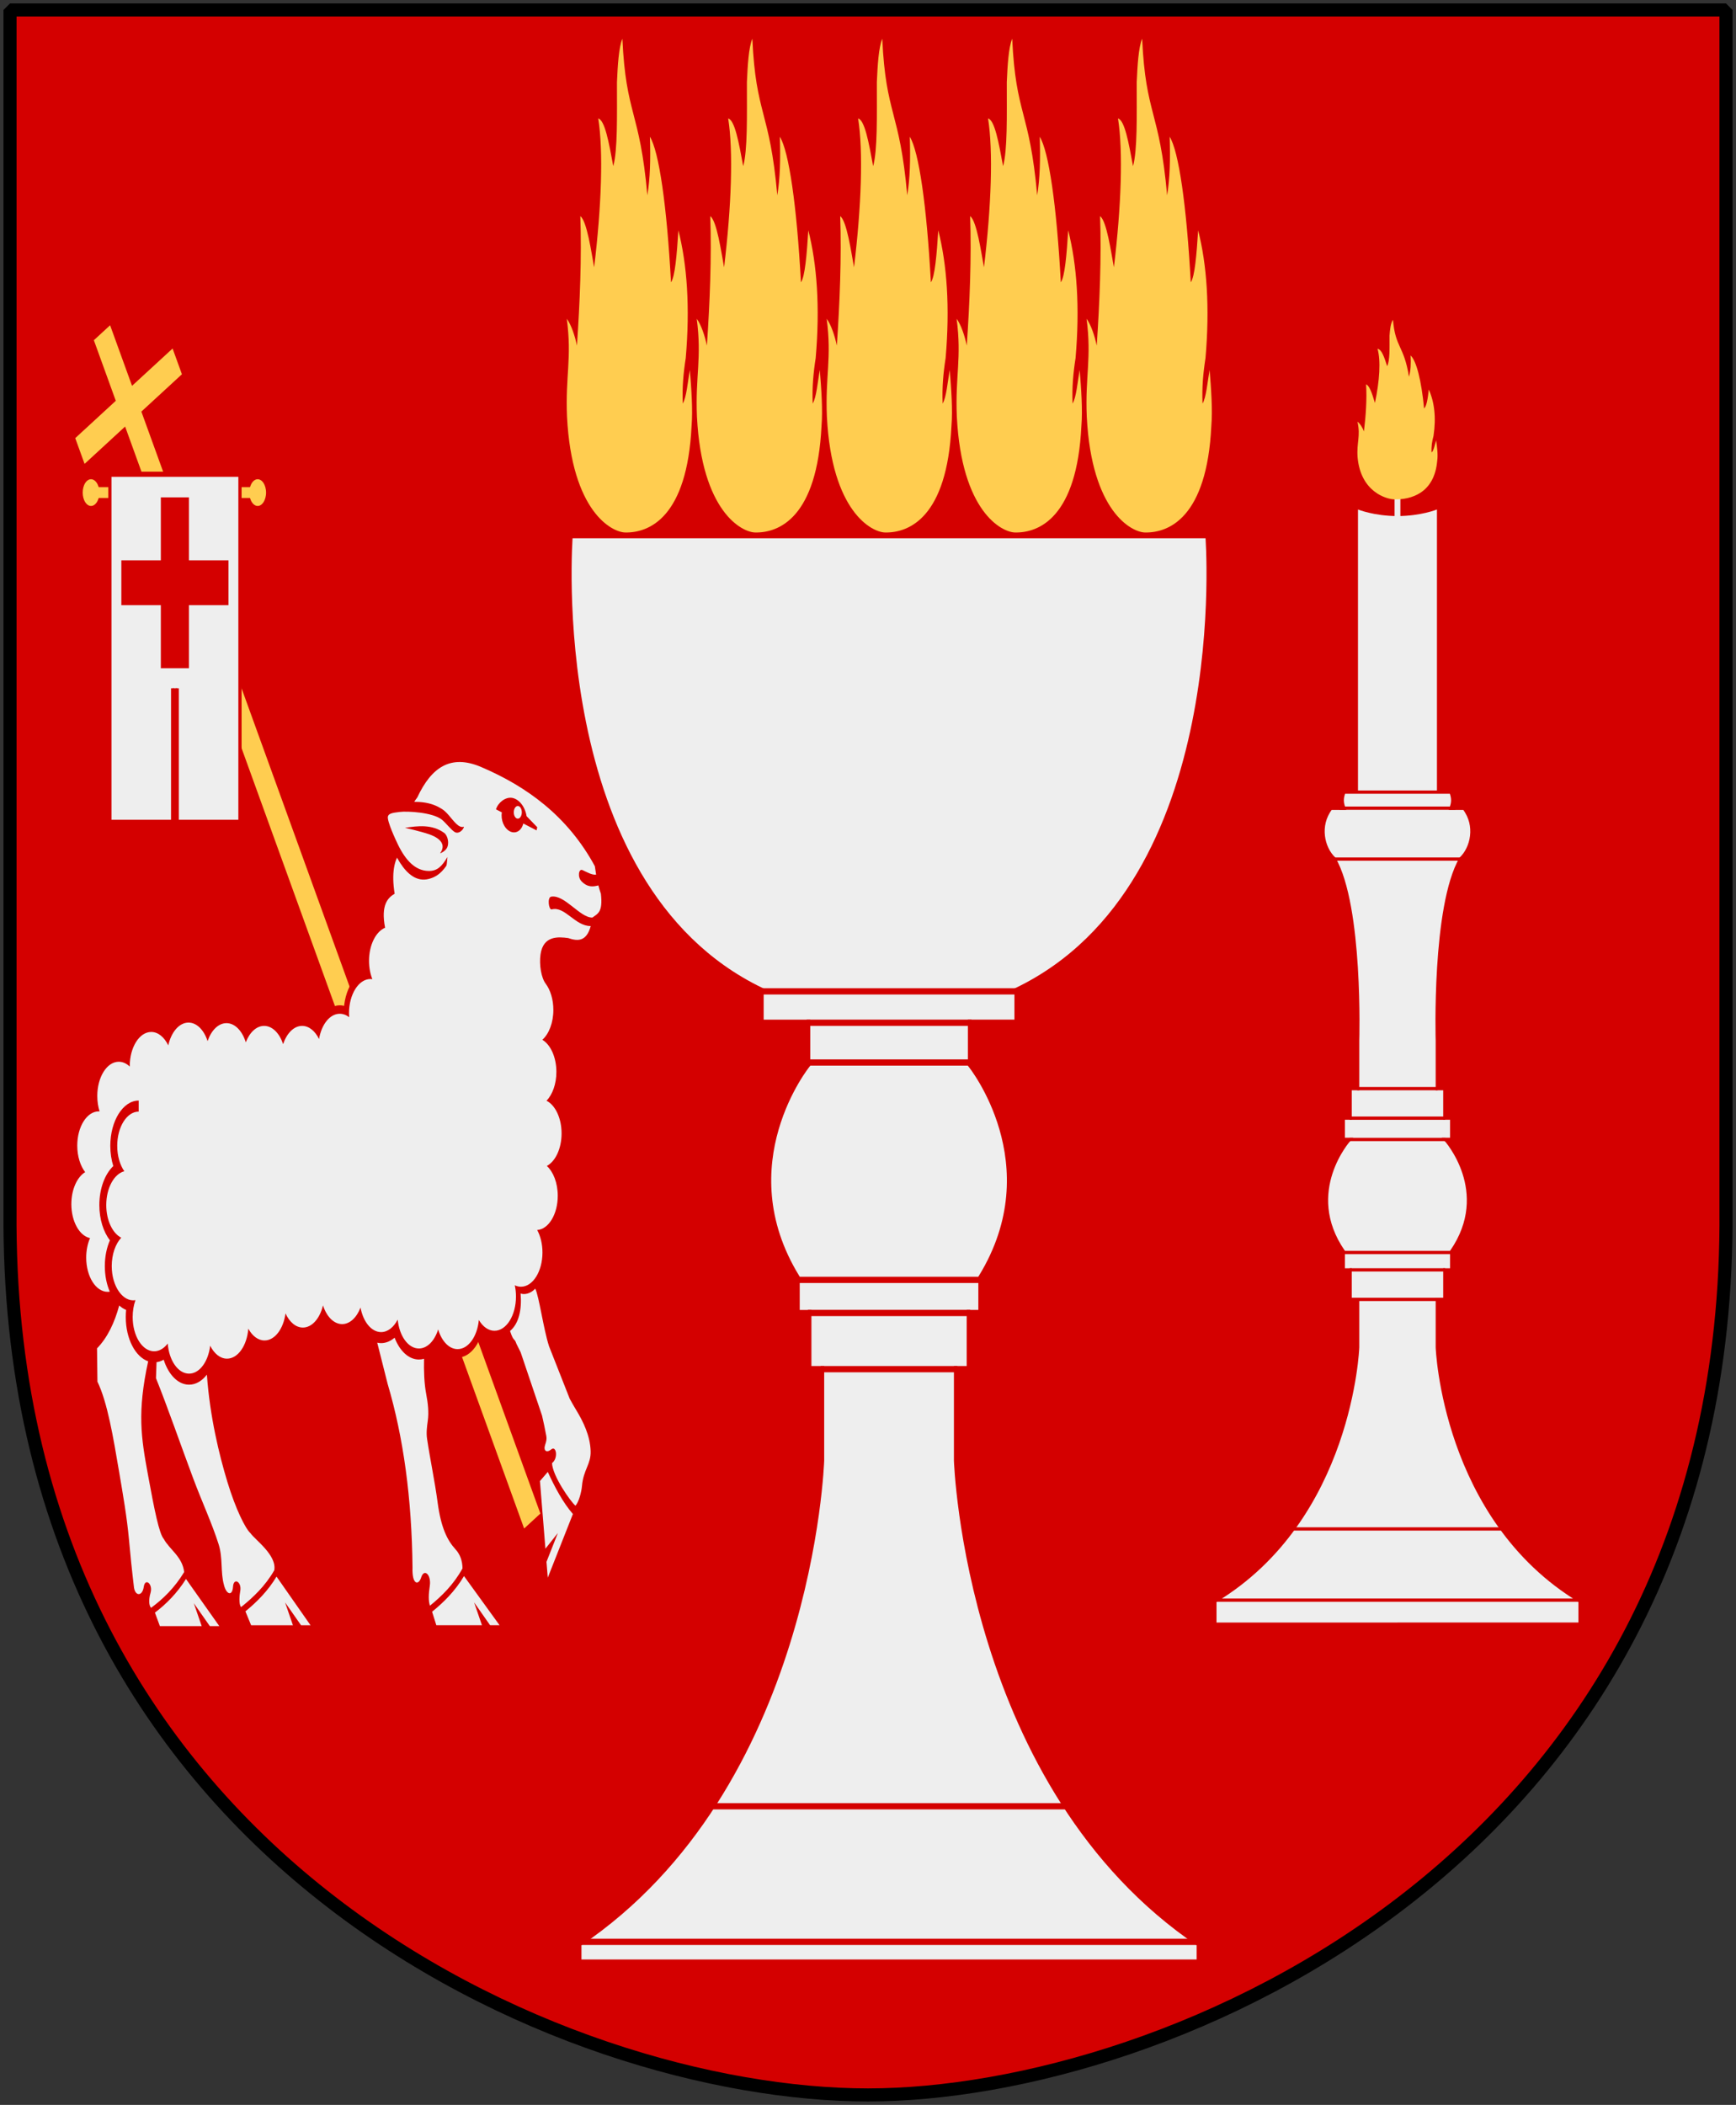 <?xml version="1.0" encoding="UTF-8" standalone="no"?>
<!-- Created with Inkscape (http://www.inkscape.org/) -->

<svg
   xmlns:dc="http://purl.org/dc/elements/1.1/"
   xmlns:cc="http://creativecommons.org/ns#"
   xmlns:rdf="http://www.w3.org/1999/02/22-rdf-syntax-ns#"
   xmlns:svg="http://www.w3.org/2000/svg"
   xmlns="http://www.w3.org/2000/svg"
   xmlns:xlink="http://www.w3.org/1999/xlink"
   version="1.0"
   width="251"
   height="304.2"
   id="svg4166">
  <rect width="100%" height="100%" fill="#333333" stroke="none"/>
  <defs
     id="defs4168" />
  <path
     d="m 249.551,1.44 -248.101,0 0,173.497 C 0.682,268.657 81.739,302.756 125.5,302.756 c 42.994,0 124.818,-34.099 124.051,-127.82 l 0,-173.497 z"
     id="Shield"
     style="fill:#d40000" />
  <path
     d="m 249.551,1.44 -248.101,0 0,173.497 c -0.767,93.721 80.289,127.82 124.051,127.82 42.994,0 124.818,-34.099 124.051,-127.82 l 0,-173.497 z"
     id="Frame"
     style="fill:none;stroke:#000000;stroke-width:1.888;stroke-linejoin:bevel" />
  <g
     transform="matrix(-0.384,0,0,0.612,98.062,72.867)"
     id="Ram-and-Flag">
    <g
       transform="matrix(1.218,0,0,1.218,-10.971,-53.014)"
       id="Flag"
       style="fill:#ffcd50;stroke:#d40000">
      <path
         d="m 184.451,8.149 -6.782,11.746 -12.535,-7.237 -3.382,5.858 12.535,7.237 L 50.939,239.398 l 5.888,3.4 123.348,-213.645 12.535,7.237 3.382,-5.858 -12.535,-7.237 6.782,-11.746 -5.888,-3.4 z"
         id="banner-pole" />
      <g
         id="banner">
        <path
           d="m 139.016,38.182 c -1.703,0 -3.092,1.388 -3.092,3.092 -2.4e-4,1.703 1.388,3.092 3.092,3.092 1.138,0 2.136,-0.629 2.67,-1.546 l 46.173,10e-7 c 0.534,0.917 1.532,1.546 2.67,1.546 1.703,0 3.076,-1.388 3.076,-3.092 2.4e-4,-1.703 -1.373,-3.092 -3.076,-3.092 -1.138,0 -2.136,0.629 -2.67,1.546 l -46.173,-1e-6 c -0.534,-0.917 -1.532,-1.546 -2.67,-1.546 z"
           id="path2933" />
        <path
           d="m 163.894,79.211 0,25.988 -19.407,0 0,-67.479 40.22,10e-7 -1.5e-4,67.479 -19.407,0 0,-25.988"
           id="path2934"
           style="fill:#eeeeee" />
        <path
           d="m 160.254,42.197 0,12.208 -12.219,-10e-7 0,8.697 12.219,0 0,12.219 8.697,0 0,-12.219 12.208,0 0,-8.697 -12.208,0 0,-12.208 -8.697,0 z"
           id="Cross"
           style="fill:#d40000;stroke:none" />
      </g>
    </g>
    <g
       transform="translate(8.152,-0.725)"
       id="ram"
       style="fill:#eeeeee;fill-rule:evenodd;stroke:#d40000;stroke-width:4">
      <path
         d="m 82.239,195.588 c -1.291,2.751 -4.083,4.658 -7.322,4.658 -4.056,0 -7.416,-2.989 -7.998,-6.884 m 40.8,-80.515 c 4.465,0 8.086,3.622 8.086,8.086 0,0.315 -0.02,0.625 -0.055,0.931 1.069,-0.521 2.271,-0.812 3.54,-0.812 3.731,0 6.872,2.528 7.803,5.965"
         id="use3272"
         style="fill:none" />
      <path
         d="m 22.762,88.204 c 0.178,-0.656 0.333,-1.324 0.477,-1.996 10.202,-11.792 25.546,-18.806 42.83,-23.43 11.475,-3.075 18.739,0.093 24.022,7.19 3.515,2.754 5.946,8.45 6.715,13.305 1.838,1.421 3.103,4.552 1.812,9.433 2.559,0.937 5.258,2.646 3.602,8.032"
         id="use3540"
         style="fill:none" />
      <g
         id="ram-hoofs"
         style="stroke:none">
        <path
           d="m 40.968,254.217 -9.46,-15.032 c 3.685,-2.66 6.773,-6.274 9.453,-9.941 l 2.955,2.155 -2.063,15.976 -4.688,-3.708 4.288,6.807 -0.483,3.743 z"
           id="path28" />
        <path
           d="m 59.126,265.44 3.563,0 6.021,-5.393 -2.953,5.393 17.178,0 1.589,-3.18 c -4.324,-2.211 -8.68,-4.882 -12.013,-8.421 z"
           id="path20" />
        <path
           d="m 187.02,265.65 -15.74,0 2.953,-5.393 -6.021,5.393 -3.563,0 12.537,-11.123 c 3.358,3.34 7.427,5.913 11.7,7.944 z"
           id="path12" />
        <path
           d="m 152.66,265.46 -15.739,0 2.953,-5.393 -6.021,5.393 -3.563,0 12.809,-11.5 c 3.27,3.429 7.499,6.042 11.714,8.209 z"
           id="path16" />
      </g>
      <g
         id="ram-body"
         style="stroke:none">
        <path
           d="m 43.12,215.953 c -0.589,1.582 -1.124,3.198 -1.612,4.849 -0.186,0.63 0.018,1.281 0.416,1.974 0.805,1.403 -0.416,2.091 -2.242,1.156 -1.978,-1.014 -2.707,2.128 -0.314,3.227 -0.169,3.067 -7.154,9.233 -8.827,10.064 -1.263,-0.901 -2.238,-3.145 -2.453,-4.671 -0.544,-3.881 -3.41,-5.105 -3.26,-8.21 0.175,-3.6 2.701,-6.902 5.591,-9.873 0.805,-0.827 1.571,-1.669 2.301,-2.528 l 7.782,-12.391 c 2.118,-4.125 3.75,-11.79 5.18,-13.588 1.893,1.294 4.269,1.46 5.518,1.143 -0.514,3.85 0.661,7.107 3.975,8.857 -1.417,2.711 -1.553,1.472 -2.421,3.05 -0.54,0.647 -1.065,1.308 -1.572,1.978 z"
           id="path26" />
        <path
           d="m 191.432,203.12 c 4.818,-1.037 8.432,-5.323 8.432,-10.451 0,-0.57 -0.045,-1.13 -0.132,-1.676 0.919,-0.238 1.789,-0.594 2.595,-1.053 1.765,4.058 4.371,7.552 8.358,10.126 l -0.156,7.861 c -3.789,4.941 -5.908,12.968 -8.185,21.377 -1.415,5.224 -2.923,10.654 -3.657,15.712 -0.548,3.768 -1.141,7.462 -1.862,11.218 -0.318,2.441 -3.22,2.467 -3.737,0.157 -0.5,-2.234 -3.519,-0.698 -2.552,1.404 0.692,1.505 0.685,2.885 -0.177,3.548 -4.574,-2.092 -8.987,-4.818 -12.484,-8.457 0.68,-3.642 5.459,-5.274 7.678,-7.814 1.729,-1.266 3.449,-6.558 5.984,-15.255 C 194.073,221.122 195.608,215.203 191.432,203.12 z"
           id="path14" />
        <path
           d="m 169.316,206.274 c 1.835,1.482 4.17,2.369 6.711,2.369 4.179,0 7.796,-2.402 9.555,-5.898 0.853,0.304 1.758,0.505 2.696,0.583 l 0.207,3.781 c -4.385,6.844 -9.091,15.403 -13.982,23.613 -3.347,5.617 -7.15,10.722 -9.619,15.64 -1.631,3.25 -0.656,6.559 -1.976,9.537 -0.893,2.329 -3.188,2.787 -3.434,0.433 -0.238,-2.277 -3.415,-1.101 -2.697,1.099 0.238,0.73 0.634,3.131 -0.345,3.723 -4.474,-2.238 -9.085,-4.969 -12.484,-8.682 -1.009,-3.602 7.222,-7.176 8.996,-8.785 1.863,-1.058 5.516,-5.598 8.645,-12.064 3.13,-6.466 6.589,-15.383 7.728,-25.349 z"
           id="path18" />
        <path
           d="m 86.146,217.157 c 0.304,1.397 0.614,2.823 0.267,4.28 -1.196,5.03 -2.887,9.926 -3.963,14.981 -1.289,6.06 -3.671,9 -6.738,11.102 -1.705,1.169 -2.596,2.649 -2.634,4.505 3.277,3.766 7.808,6.544 12.26,8.813 0.608,-1.17 0.523,-2.721 0.055,-4.674 -0.627,-2.616 2.112,-4.266 3.26,-1.973 0.928,1.853 3.478,1.814 3.244,-2.391 0.267,-16.23 3.387,-30.676 9.363,-43.339 l 3.92,-9.733 c -0.479,0.065 -0.964,0.101 -1.46,0.101 -1.839,0 -3.569,-0.467 -5.081,-1.286 -1.874,3.091 -5.271,5.159 -9.149,5.159 -0.661,0 -1.308,-0.061 -1.936,-0.176 0.104,2.926 -0.069,5.837 -0.776,8.188 -0.707,2.351 -1.073,4.419 -0.633,6.442 z"
           id="path22" />
        <path
           d="m 197.266,192.671 c 0,4.465 -3.622,8.086 -8.086,8.086 -1.942,0 -3.726,-0.687 -5.12,-1.829 -0.485,4.003 -3.893,7.107 -8.026,7.107 -3.958,0 -7.253,-2.847 -7.95,-6.603 -1.481,1.867 -3.769,3.067 -6.337,3.067 -4.123,0 -7.529,-3.091 -8.025,-7.081 -1.483,1.703 -3.664,2.782 -6.099,2.782 -3.881,0 -7.126,-2.738 -7.907,-6.387 -1.47,2.023 -3.853,3.34 -6.543,3.34 -3.461,0 -6.416,-2.177 -7.57,-5.237 -1.337,2.622 -4.062,4.42 -7.206,4.42 -2.934,0 -5.504,-1.566 -6.922,-3.904 -0.99,3.347 -4.087,5.792 -7.754,5.792 -2.513,0 -4.759,-1.149 -6.243,-2.948 -0.607,3.864 -3.952,6.822 -7.986,6.822 -3.18,0 -5.933,-1.839 -7.254,-4.509 -1.291,2.751 -4.083,4.658 -7.322,4.658 -4.056,0 -7.416,-2.989 -7.998,-6.884 -1.475,1.569 -3.568,2.551 -5.891,2.551 -4.465,0 -8.086,-3.621 -8.086,-8.086 0,-0.932 0.157,-1.827 0.447,-2.66 -0.74,0.223 -1.523,0.344 -2.335,0.344 -4.465,0 -8.086,-3.622 -8.086,-8.086 0,-2.032 0.752,-3.891 1.989,-5.311 -4.307,-0.178 -7.747,-3.727 -7.747,-8.078 0,-3.022 1.661,-5.659 4.119,-7.047 -3.227,-1.062 -5.558,-4.099 -5.558,-7.68 0,-3.623 2.386,-6.692 5.671,-7.72 -2.235,-1.439 -3.717,-3.948 -3.717,-6.802 0,-3.477 2.198,-6.445 5.28,-7.586 -2.469,-1.384 -4.141,-4.025 -4.141,-7.057 0,-2.493 1.129,-4.721 2.903,-6.205 1.65,-1.374 2.478,-4.437 1.935,-6.872 -1.015,-4.555 -6.811,-4.183 -10.398,-3.893 -3.576,0.764 -6.879,0.897 -8.513,-2.831 5.945,0.017 9.719,-4.758 14.68,-3.939 1.124,0.185 1.788,-2.833 0.208,-3.005 -5.051,-0.551 -10.902,5.038 -15.52,4.936 -1.899,-0.926 -4.022,-1.146 -3.192,-5.631 0.365,-0.632 0.679,-1.286 0.952,-1.959 1.974,0.329 4.063,0.509 6.353,-0.981 1.569,-1.017 1.072,-3.062 -0.406,-2.63 -1.495,0.433 -3.537,1.193 -5.104,1.07 0.178,-0.656 0.333,-1.324 0.477,-1.996 10.202,-11.792 25.546,-18.806 42.83,-23.43 11.475,-3.075 18.739,0.093 24.022,7.19 3.515,2.754 5.946,8.45 6.715,13.305 1.838,1.421 3.103,4.552 1.812,9.433 2.559,0.937 5.258,2.646 3.602,8.032 3.477,0.905 6.045,4.063 6.045,7.823 0,1.587 -0.46,3.067 -1.25,4.315 0.232,-0.02 0.467,-0.03 0.704,-0.03 4.465,0 8.086,3.622 8.086,8.086 0,0.315 -0.02,0.625 -0.055,0.931 1.069,-0.521 2.271,-0.812 3.54,-0.812 3.731,0 6.872,2.528 7.803,5.965 1.48,-1.888 3.784,-3.1 6.369,-3.1 3.1,0 5.792,1.745 7.149,4.308 1.357,-2.563 4.052,-4.308 7.152,-4.308 2.925,0 5.485,1.553 6.906,3.88 1.316,-2.683 4.076,-4.53 7.266,-4.53 3.074,0 5.747,1.716 7.115,4.242 1.345,-2.598 4.06,-4.373 7.187,-4.373 3.517,0 6.508,2.246 7.621,5.382 1.478,-1.927 3.805,-3.169 6.42,-3.169 4.465,0 8.086,3.622 8.086,8.086 l -10e-4,0.082 c 1.21,-0.722 2.625,-1.135 4.136,-1.135 4.465,0 8.086,3.622 8.086,8.086 0,1.31 -0.314,2.546 -0.867,3.64 0.106,-0.004 0.215,-0.006 0.322,-0.006 4.465,0 8.086,3.622 8.086,8.086 0,2.526 -1.161,4.78 -2.976,6.263 3.041,1.162 5.203,4.109 5.203,7.557 0,4.109 -3.069,7.502 -7.037,8.017 0.908,1.307 1.442,2.896 1.442,4.607 0,4.465 -3.622,8.086 -8.086,8.086 -0.267,0 -0.532,-0.013 -0.793,-0.04 1.177,-1.717 1.868,-3.794 1.868,-6.033 0,-2.268 -0.709,-4.369 -1.914,-6.1 2.425,-1.96 3.979,-4.96 3.979,-8.319 0,-3.918 -2.112,-7.343 -5.257,-9.204 0.72,-1.438 1.128,-3.063 1.128,-4.78 0,-5.903 -4.787,-10.69 -10.69,-10.69 l 0,2.604 c 4.465,0 8.086,3.621 8.086,8.086 0,2.381 -1.031,4.523 -2.669,6.002 3.852,0.618 6.798,3.957 6.798,7.982 0,3.611 -2.371,6.673 -5.64,7.71 2.156,1.453 3.575,3.915 3.575,6.709 0,4.785 -4.207,8.526 -8.923,8.044 0.663,1.176 1.046,2.535 1.046,3.981 z"
           id="path3061" />
        <path
           d="m 79.841,96.152 c -4.801,0 -8.779,-3.467 -9.483,-7.989 -0.42,-2.701 -0.128,-5.613 1.274,-7.973 2.383,-4.015 9.102,-6.21 13.376,-7.077 4.482,-0.909 10.552,-1.063 12.873,-0.857 2.758,0.232 4.353,0.398 4.647,1.263 0.367,1.274 -3.075,6.408 -4.08,7.824 -2.433,3.428 -5.354,5.908 -9.121,6.788 C 88.637,92.669 84.653,96.152 79.841,96.152 z"
           id="path48" />
      </g>
      <path
         d="m 103.15,75.653 c 1.833,-3.699 -1.603,-4.075 -6.154,-4.398 -4.744,-0.336 -10.171,-0.577 -14.871,0.971 -2.053,0.676 -2.807,1.19 -3.831,1.92 -1.822,1.298 -3.802,3.188 -5.75,2.735 0.059,0.598 1.829,1.817 3.39,1.285 1.369,-0.482 3.538,-2.275 4.946,-2.97 3.496,-1.715 12.917,-2.038 15.884,-1.799 2.617,0.2 4.129,0.342 4.408,1.084 0.348,1.094 -2.916,5.503 -3.87,6.719 -2.882,3.676 -6.485,6.087 -11.474,6.13 -3.209,0.028 -4.963,-1.039 -7.077,-3.285 0.157,1.084 0.257,1.909 0.388,2.044 2.263,2.071 4.457,2.777 6.677,3.128 8.776,1.39 14.057,-6.949 17.335,-13.564 z m -8.414,1.49 c 0,0 -5.755,0.802 -9.171,1.539 -1.523,0.345 -7.263,1.707 -4.047,4.496 0,0 -1.554,-0.337 -2.416,-1.117 -1.204,-1.091 -0.507,-3.086 0.87,-3.714 C 84.567,76.263 89.877,76.685 94.736,77.143 z"
         id="ram-ear"
         style="fill:#d40000;stroke:none" />
      <path
         d="m 54.5,70.062 c -2.462,0.217 -4.909,1.884 -5.562,4.344 l -4,2.594 0.25,0.75 5,-1.625 c 0.652,1.719 2.885,2.552 5.062,1.844 2.179,-0.708 3.488,-2.693 3,-4.469 l 2.219,-0.719 C 59.694,71.2 56.97,69.845 54.5,70.062 z M 52.094,72 c 0.693,-0.078 1.37,0.343 1.594,1.031 0.256,0.788 -0.181,1.619 -0.969,1.875 -0.787,0.256 -1.651,-0.181 -1.906,-0.969 -0.256,-0.787 0.182,-1.619 0.969,-1.875 0.098,-0.032 0.213,-0.051 0.312,-0.062 z"
         id="ram-eye"
         style="fill:#d40000;stroke:none" />
    </g>
  </g>
  <g
     transform="matrix(0.419,0,0,0.474,175.47,45.981)"
     id="g3050">
    <g
       transform="translate(-411.71,-280.875)"
       id="candle"
       style="fill:#eeeeee;stroke:none">
      <path
         d="m 461.531,339.209 c 0,0 5.544,2 13.625,2 8.081,0 13.625,-2 13.625,-2 l 0,116.269 -27.251,0 z"
         id="path5050" />
      <path
         d="m 475.156,333.106 0,12.204"
         id="path5044"
         style="fill:none;stroke:#eeeeee;stroke-width:2px" />
      <path
         d="m 461.391,323.307 c -0.384,-4.575 1.107,-6.456 -0.045,-10.875 0.971,0.658 1.807,1.912 2.236,2.977 0.655,-4.763 1.061,-9.84 0.745,-14.353 1.445,0.501 2.439,4.011 3.049,5.672 1.626,-6.769 2.055,-12.88 0.903,-16.515 1.468,0.219 2.326,2.601 3.32,5.296 0.971,-1.786 0.813,-5.484 0.813,-9.308 0.158,-1.818 0.384,-3.855 1.197,-4.826 0.79,8.555 3.816,7.835 5.51,17.362 0.61,-1.88 0.723,-3.917 0.565,-6.487 1.987,1.598 3.726,7.584 4.652,16.139 0.881,-0.627 1.287,-3.04 1.626,-5.766 1.92,3.792 2.597,8.524 1.626,14.165 -0.497,1.598 -0.813,3.228 -0.655,5.046 0.813,-0.689 1.084,-2.35 1.558,-3.729 0.339,2.037 0.677,4.45 0.384,6.205 -0.971,10.154 -9.353,11.873 -14.649,11.822 -2.965,-0.03 -11.769,-2.327 -12.834,-12.825 z"
         id="Eld-8"
         style="fill:#ffcd50" />
    </g>
    <g
       transform="translate(-411.71,-280.875)"
       id="candle-holder"
       style="fill:#eeeeee;stroke:#d40000;stroke-width:1">
      <path
         d="m 538.102,679.06 0,-7.084 C 490.967,646.94 488.841,594.674 488.841,594.674 l 0,-14.63 2.593,0 0,-8.986 2.37,0 0,-5.652 c 14.171,-18.236 -2.133,-34.155 -2.133,-34.155 l 2.133,0 0,-6.477 -2.37,0 0,-8.986 -2.593,0 0,-14.63 c 0,0 -1.412,-40.952 8.126,-55.486 3.861,-3.179 5.677,-10.136 1.135,-15.359 l -4.525,0 c 0.681,-1.59 0.861,-2.889 0.008,-4.933 l -36.857,0 c -0.853,2.044 -0.673,3.343 0.008,4.933 l -4.525,0 c -4.542,5.223 -2.725,12.18 1.135,15.359 9.538,14.534 8.126,55.486 8.126,55.486 l 0,14.63 -2.593,0 0,8.986 -2.37,0 0,6.477 2.133,0 c 0,0 -16.303,15.918 -2.133,34.155 l 0,5.652 2.37,0 0,8.986 2.593,0 0,14.63 c 0,0 -2.126,52.266 -49.262,77.303 l 0,7.084 z"
         id="use4995" />
      <g
         id="g5018"
         style="fill:none">
        <path
           d="m 458.581,531.282 33.113,0"
           id="path3077-2" />
        <path
           d="m 456.351,565.745 c 0,0 37.574,0 37.574,0"
           id="path3075-2" />
        <path
           d="m 458.665,571.043 32.945,0"
           id="path3073-1" />
        <path
           d="m 461.262,580.043 27.751,0"
           id="path3071-8" />
        <path
           d="m 439.152,650.031 71.971,0"
           id="path3069-9" />
        <path
           d="m 412.373,671.734 125.53,0"
           id="path565-7" />
        <path
           d="m 458.665,524.789 32.945,0"
           id="path4934" />
        <path
           d="m 461.262,515.789 27.751,0"
           id="path4936" />
        <path
           d="m 453.152,445.801 43.971,0"
           id="path4938" />
        <path
           d="m 455.152,430.275 39.971,0"
           id="use5000" />
      </g>
    </g>
  </g>
  <g
     transform="matrix(0.911,0,0,1.028,11.473,-7.902)"
     id="g3153">
    <g
       transform="matrix(0.782,0,0,0.878,30.368,52.867)"
       id="Chalice"
       style="fill:#eeeeee;stroke:#d40000;stroke-width:1">
      <path
         d="m 118.455,34.228 -57.65,0 c 0,0 -5.674,55.983 38.747,72.939 l 0,5.137 9.451,0 0,6.675 c 0,0 -16.303,15.918 -2.133,34.155 l 0,5.652 2.37,0 0,8.986 2.593,0 0,14.63 c 0,0 -2.126,52.266 -49.262,77.303 l 0,3.084 125.856,0 0,-3.084 C 141.299,234.667 139.166,182.401 139.166,182.401 l 0,-14.63 2.593,0 0,-8.986 2.363,0 0,-5.652 c 14.177,-18.236 -2.126,-34.155 -2.126,-34.155 l 0,-6.675 9.451,0 0,-5.137 c 44.421,-16.956 38.747,-72.939 38.747,-72.939 l -71.746,0 0.007,0 z"
         id="path564" />
      <g
         id="Lines"
         style="fill:none">
        <path
           d="m 99.382,107.277 52.235,0"
           id="path3081" />
        <path
           d="m 108.77,112.3 33.461,0"
           id="path3079" />
        <path
           d="m 108.943,118.668 33.113,0"
           id="path3077" />
        <path
           d="m 106.713,153.472 c 0,0 37.574,0 37.574,0"
           id="path3075" />
        <path
           d="m 109.027,158.77 32.945,0"
           id="path3073" />
        <path
           d="m 111.625,167.77 27.751,0"
           id="path3071" />
        <path
           d="m 89.514,237.758 71.971,0"
           id="path3069" />
        <path
           d="m 62.735,259.461 125.53,0"
           id="path565" />
      </g>
    </g>
    <g
       transform="matrix(0.425,0,0,0.749,118.194,-17.758)"
       id="g3146">
      <path
         d="m -95.993,112.209 c -0.65,-7.744 1.873,-10.927 -0.076,-18.405 1.644,1.114 3.058,3.236 3.784,5.039 1.108,-8.062 1.796,-16.655 1.261,-24.293 2.446,0.849 4.128,6.789 5.16,9.6 2.752,-11.457 3.478,-21.8 1.529,-27.953 2.484,0.371 3.937,4.402 5.619,8.964 1.644,-3.023 1.376,-9.282 1.376,-15.753 0.268,-3.076 0.65,-6.524 2.026,-8.168 1.338,14.48 6.459,13.26 9.326,29.385 1.032,-3.182 1.223,-6.63 0.956,-10.98 3.364,2.705 6.307,12.836 7.874,27.316 1.491,-1.061 2.179,-5.145 2.752,-9.76 3.249,6.418 4.395,14.427 2.752,23.975 -0.841,2.705 -1.376,5.463 -1.108,8.54 1.376,-1.167 1.835,-3.978 2.637,-6.312 0.573,3.448 1.147,7.532 0.65,10.502 -1.644,17.185 -15.831,20.096 -24.794,20.009 -5.019,-0.051 -19.918,-3.938 -21.722,-21.706 z"
         id="Eld"
         style="fill:#ffcd50" />
      <use
         transform="translate(48.525,0)"
         id="use3138"
         x="0"
         y="0"
         width="251"
         height="304.2"
         xlink:href="#Eld" />
      <use
         transform="translate(97.049,0)"
         id="use3140"
         x="0"
         y="0"
         width="251"
         height="304.2"
         xlink:href="#Eld" />
      <use
         transform="translate(145.574,0)"
         id="use3142"
         x="0"
         y="0"
         width="251"
         height="304.2"
         xlink:href="#Eld" />
      <use
         transform="translate(194.098,0)"
         id="use3144"
         x="0"
         y="0"
         width="251"
         height="304.2"
         xlink:href="#Eld" />
    </g>
  </g>
</svg>
